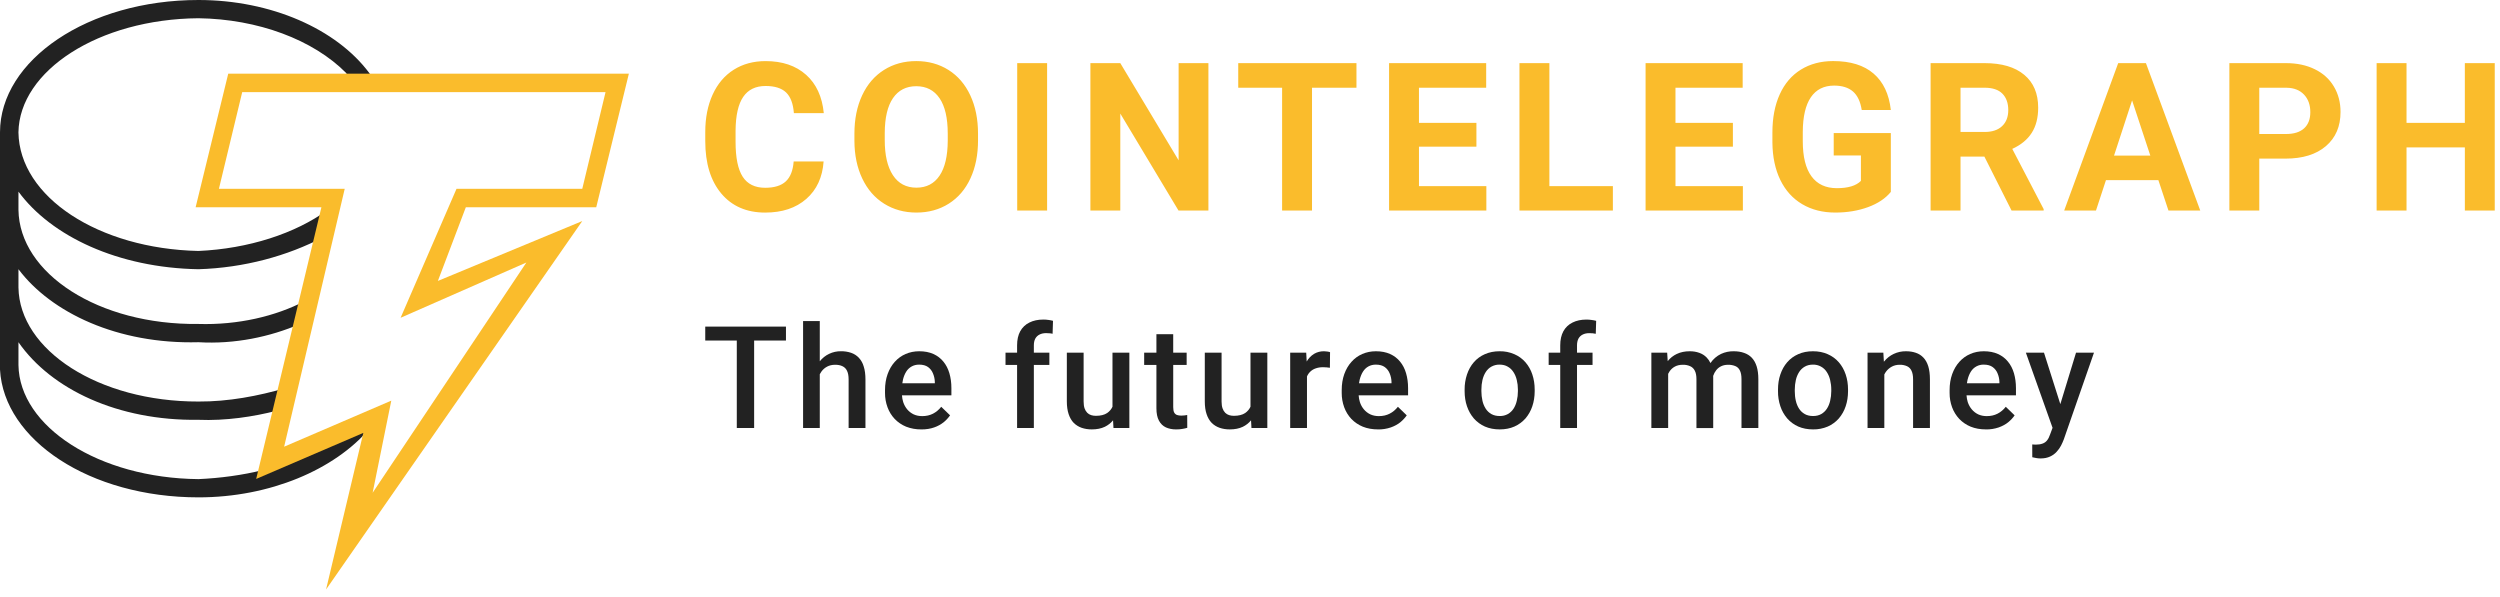 <svg xmlns="http://www.w3.org/2000/svg" width="159" height="38" viewBox="0 0 159 38" fill="none"><path d="M52.382 10.268C52.31 11.277 51.943 12.07 51.282 12.65C50.62 13.231 49.748 13.52 48.665 13.52C47.483 13.52 46.551 13.115 45.873 12.306C45.195 11.497 44.855 10.387 44.855 8.974V8.4C44.855 7.498 45.011 6.704 45.324 6.017C45.637 5.33 46.084 4.803 46.664 4.436C47.245 4.069 47.92 3.886 48.69 3.886C49.756 3.886 50.614 4.176 51.265 4.755C51.915 5.334 52.291 6.148 52.393 7.196H50.491C50.445 6.59 50.278 6.152 49.994 5.879C49.708 5.606 49.273 5.469 48.69 5.469C48.056 5.469 47.582 5.701 47.268 6.162C46.952 6.624 46.79 7.34 46.782 8.31V9.018C46.782 10.031 46.933 10.772 47.235 11.239C47.538 11.708 48.014 11.943 48.665 11.943C49.252 11.943 49.691 11.806 49.98 11.533C50.27 11.261 50.435 10.839 50.477 10.268H52.382ZM62.203 8.916C62.203 9.839 62.042 10.648 61.72 11.343C61.4 12.038 60.94 12.575 60.342 12.953C59.744 13.331 59.058 13.519 58.284 13.519C57.52 13.519 56.837 13.333 56.237 12.959C55.637 12.585 55.172 12.052 54.842 11.358C54.512 10.664 54.345 9.867 54.341 8.965V8.502C54.341 7.579 54.505 6.767 54.832 6.066C55.16 5.363 55.623 4.825 56.221 4.449C56.818 4.072 57.502 3.885 58.272 3.885C59.041 3.885 59.724 4.073 60.323 4.449C60.92 4.825 61.384 5.363 61.711 6.065C62.038 6.767 62.202 7.577 62.202 8.496V8.915L62.203 8.916ZM60.276 8.491C60.276 7.507 60.103 6.76 59.757 6.249C59.41 5.738 58.915 5.483 58.273 5.483C57.635 5.483 57.142 5.735 56.795 6.239C56.449 6.744 56.273 7.483 56.27 8.458V8.916C56.27 9.872 56.443 10.616 56.789 11.143C57.136 11.671 57.634 11.936 58.285 11.936C58.923 11.936 59.413 11.681 59.756 11.172C60.099 10.664 60.272 9.922 60.277 8.947V8.49L60.276 8.491ZM66.597 13.39H64.694V4.015H66.596V13.391L66.597 13.39ZM76.855 13.39H74.953L71.251 7.222V13.39H69.349V4.015H71.251L74.96 10.197V4.015H76.855V13.391V13.39ZM86.271 5.579H83.444V13.391H81.542V5.58H78.752V4.015H86.271V5.579ZM93.9 9.327H90.247V11.839H94.532V13.39H88.345V4.015H94.521V5.58H90.246V7.815H93.9V9.327ZM98.541 11.839H102.579V13.39H96.638V4.015H98.541V11.839ZM110.213 9.327H106.561V11.839H110.847V13.39H104.659V4.015H110.834V5.58H106.56V7.815H110.212V9.327L110.213 9.327ZM120.257 12.206C119.914 12.622 119.431 12.945 118.805 13.174C118.179 13.403 117.486 13.519 116.724 13.519C115.926 13.519 115.225 13.342 114.623 12.987C114.022 12.633 113.557 12.12 113.228 11.445C112.902 10.771 112.734 9.979 112.725 9.069V8.431C112.725 7.495 112.88 6.685 113.192 6C113.502 5.316 113.95 4.791 114.535 4.429C115.12 4.066 115.806 3.884 116.592 3.884C117.687 3.884 118.544 4.149 119.16 4.68C119.778 5.211 120.143 5.982 120.257 6.996H118.406C118.322 6.458 118.135 6.066 117.845 5.816C117.556 5.568 117.157 5.444 116.649 5.444C116.002 5.444 115.51 5.691 115.171 6.185C114.834 6.678 114.662 7.413 114.657 8.387V8.987C114.657 9.97 114.842 10.712 115.21 11.214C115.578 11.717 116.116 11.968 116.827 11.968C117.54 11.968 118.05 11.813 118.354 11.505V9.888H116.624V8.465H120.257V12.206ZM124.689 9.958V13.39H122.786V4.015H126.217C127.306 4.015 128.149 4.262 128.74 4.756C129.333 5.249 129.628 5.947 129.628 6.848C129.628 7.488 129.492 8.021 129.218 8.449C128.948 8.875 128.533 9.216 127.98 9.469L129.977 13.3V13.39H127.935L126.206 9.958H124.689ZM124.689 8.393H126.223C126.701 8.393 127.07 8.27 127.332 8.023C127.594 7.776 127.726 7.436 127.726 7.003C127.726 6.56 127.602 6.212 127.355 5.959C127.107 5.706 126.728 5.579 126.217 5.579H124.689L124.689 8.393ZM137.275 11.458H133.938L133.304 13.39H131.282L134.718 4.014H136.481L139.936 13.39H137.914L137.273 11.458H137.275ZM134.453 9.895H136.76L135.601 6.384L134.453 9.895ZM143.69 10.087V13.391H141.788V4.015H145.389C146.083 4.015 146.692 4.144 147.218 4.402C147.746 4.659 148.15 5.025 148.433 5.5C148.715 5.974 148.858 6.513 148.858 7.119C148.858 8.038 148.548 8.762 147.929 9.292C147.309 9.823 146.452 10.088 145.358 10.088L143.69 10.087ZM143.69 8.523H145.389C145.893 8.523 146.277 8.403 146.541 8.162C146.805 7.922 146.936 7.579 146.936 7.132C146.936 6.673 146.805 6.301 146.537 6.018C146.271 5.735 145.903 5.589 145.433 5.581H143.69V8.523ZM158.667 13.391H156.765V9.373H153.055V13.391H151.153V4.015H153.055V7.815H156.764V4.015H158.666V13.391H158.667Z" fill="#FABC2C"></path><path d="M23.485 27.28L16.733 30.182V29.892C15.431 30.221 13.989 30.411 12.623 30.472C6.272 30.411 1.233 27.126 1.174 23.217V21.765C3.26 24.764 7.505 26.772 12.623 26.7C14.354 26.772 16.125 26.502 17.613 26.119L18.2 24.668C16.435 25.188 14.508 25.549 12.622 25.538C6.272 25.55 1.233 22.265 1.174 18.283V17.122C3.259 19.893 7.496 21.902 12.622 21.765C14.928 21.902 17.184 21.423 19.08 20.605L19.374 19.153C17.521 20.119 15.12 20.68 12.622 20.604C6.272 20.68 1.233 17.395 1.174 13.349V12.189C3.259 15.025 7.504 17.033 12.622 17.123C15.531 17.034 18.288 16.274 20.548 15.091L20.842 13.349C18.79 14.852 15.795 15.821 12.621 15.961C6.271 15.821 1.233 12.534 1.173 8.416C1.232 4.498 6.272 1.212 12.621 1.16C16.407 1.212 19.922 2.525 22.016 4.643L22.219 4.979L23.7 4.984L23.485 4.643C21.403 1.846 17.238 0 12.622 0C5.597 0 0 3.827 0 8.416V23.506C0.246 27.985 5.716 31.632 12.623 31.632C17.184 31.632 21.285 29.858 23.485 27.28Z" fill="#222222"></path><path d="M20.737 37.491L23.108 27.532L16.293 30.461L20.442 13.181H12.442L14.516 4.686H39.996L37.921 13.181H29.627L27.849 17.867L37.032 14.059L20.737 37.491ZM24.886 25.482L23.7 31.339L33.477 16.696L25.478 20.211L29.034 12.009H37.032L38.513 5.858H15.405L13.923 12.008H21.924L18.071 28.41L24.885 25.481L24.886 25.482Z" fill="#FABC2C"></path><path d="M64.685 27.221H65.753V23.208H66.74V22.428H65.753V21.968C65.753 21.799 65.782 21.658 65.841 21.543C65.901 21.43 65.994 21.338 66.108 21.281C66.226 21.219 66.366 21.187 66.528 21.187C66.603 21.187 66.677 21.19 66.751 21.197C66.821 21.202 66.886 21.212 66.945 21.228L66.971 20.404C66.873 20.377 66.772 20.358 66.67 20.346C66.567 20.331 66.462 20.324 66.356 20.324C66.014 20.324 65.717 20.388 65.466 20.515C65.215 20.639 65.022 20.824 64.886 21.069C64.753 21.311 64.687 21.61 64.687 21.968V22.428H63.951V23.208H64.687V27.221H64.685Z" fill="#222222"></path><path d="M52.138 22.979V20.418H51.076V27.221H52.138V23.8C52.17 23.739 52.206 23.682 52.245 23.629C52.342 23.496 52.463 23.391 52.608 23.315C52.756 23.237 52.925 23.199 53.117 23.199C53.301 23.199 53.455 23.229 53.582 23.292C53.71 23.351 53.812 23.455 53.87 23.583C53.938 23.72 53.972 23.902 53.972 24.133V27.22H55.043V24.141C55.043 23.814 55.007 23.536 54.932 23.308C54.874 23.1 54.766 22.908 54.619 22.75C54.48 22.606 54.315 22.5 54.123 22.436C53.917 22.368 53.701 22.336 53.485 22.339C53.226 22.335 52.971 22.391 52.737 22.502C52.504 22.612 52.299 22.775 52.138 22.977V22.979Z" fill="#222222"></path><path d="M47.963 27.221V21.658H49.987V20.772H44.854V21.658H46.86V27.221H47.963Z" fill="#222222"></path><path fill-rule="evenodd" clip-rule="evenodd" d="M58.59 27.31C58.262 27.314 57.935 27.256 57.629 27.137C57.356 27.025 57.108 26.858 56.903 26.645C56.703 26.432 56.548 26.18 56.447 25.905C56.339 25.612 56.285 25.302 56.287 24.989V24.812C56.287 24.437 56.343 24.097 56.452 23.793C56.561 23.489 56.713 23.229 56.908 23.013C57.102 22.795 57.334 22.628 57.599 22.513C57.865 22.398 58.153 22.34 58.463 22.34C58.806 22.34 59.105 22.398 59.362 22.513C59.619 22.628 59.831 22.791 60 23C60.171 23.207 60.298 23.453 60.381 23.739C60.466 24.027 60.509 24.343 60.509 24.688V25.145H57.365C57.375 25.29 57.401 25.435 57.444 25.574C57.504 25.751 57.589 25.906 57.701 26.039C57.813 26.172 57.949 26.277 58.109 26.354C58.268 26.427 58.45 26.465 58.654 26.465C58.91 26.465 59.139 26.413 59.341 26.309C59.541 26.206 59.715 26.059 59.862 25.871L60.425 26.416C60.311 26.578 60.175 26.725 60.022 26.851C59.84 26.995 59.635 27.108 59.415 27.183C59.179 27.269 58.904 27.312 58.591 27.312L58.59 27.31ZM57.43 24.142C57.413 24.218 57.399 24.295 57.388 24.377H59.455V24.294C59.45 24.108 59.411 23.924 59.339 23.753C59.275 23.59 59.166 23.448 59.025 23.345C58.883 23.242 58.693 23.19 58.457 23.19C58.28 23.19 58.122 23.229 57.983 23.306C57.843 23.383 57.726 23.494 57.641 23.629C57.55 23.77 57.479 23.941 57.429 24.142H57.43Z" fill="#222222"></path><path d="M70.263 27.146C70.473 27.044 70.649 26.905 70.79 26.732L70.817 27.221H71.827V22.428H70.754V25.868C70.68 26.03 70.562 26.169 70.414 26.269C70.239 26.387 70 26.446 69.696 26.446C69.59 26.446 69.489 26.432 69.395 26.402C69.301 26.373 69.216 26.321 69.148 26.252C69.072 26.172 69.014 26.077 68.979 25.973C68.939 25.855 68.918 25.709 68.918 25.534V22.429H67.851V25.525C67.851 25.841 67.889 26.113 67.966 26.34C68.042 26.567 68.15 26.752 68.288 26.894C68.431 27.036 68.599 27.141 68.794 27.209C68.988 27.276 69.203 27.31 69.436 27.31C69.757 27.31 70.033 27.255 70.264 27.145L70.263 27.146Z" fill="#222222"></path><path d="M75.471 23.208V22.428H74.616V21.255H73.548V22.428H72.769V23.208H73.548V25.964C73.548 26.291 73.601 26.553 73.708 26.751C73.814 26.951 73.962 27.093 74.151 27.182C74.34 27.268 74.557 27.311 74.802 27.311C74.952 27.311 75.085 27.3 75.2 27.279C75.318 27.259 75.422 27.236 75.51 27.209L75.506 26.394C75.465 26.402 75.41 26.411 75.342 26.42C75.275 26.429 75.204 26.433 75.13 26.433C75.026 26.433 74.937 26.42 74.859 26.394C74.782 26.366 74.718 26.311 74.679 26.238C74.637 26.159 74.617 26.046 74.617 25.898V23.21H75.472L75.471 23.208Z" fill="#222222"></path><path d="M79.039 27.146C79.243 27.049 79.423 26.907 79.566 26.732L79.593 27.221H80.602V22.428H79.531V25.868C79.457 26.03 79.339 26.169 79.191 26.269C79.015 26.387 78.776 26.446 78.472 26.446C78.366 26.446 78.266 26.432 78.172 26.402C78.078 26.373 77.993 26.322 77.923 26.252C77.847 26.172 77.79 26.077 77.755 25.973C77.713 25.855 77.692 25.709 77.692 25.534V22.429H76.625V25.525C76.625 25.841 76.662 26.113 76.74 26.34C76.816 26.567 76.924 26.752 77.063 26.894C77.205 27.036 77.374 27.141 77.57 27.209C77.764 27.276 77.978 27.31 78.211 27.31C78.533 27.31 78.809 27.255 79.039 27.146Z" fill="#222222"></path><path d="M83.124 23.945V27.221H82.056V22.428H83.075L83.106 22.992C83.219 22.793 83.38 22.625 83.576 22.504C83.768 22.392 83.987 22.336 84.209 22.34C84.274 22.34 84.344 22.346 84.417 22.358C84.494 22.369 84.552 22.383 84.591 22.398L84.582 23.39C84.438 23.367 84.293 23.356 84.147 23.355C83.983 23.352 83.819 23.378 83.664 23.434C83.543 23.476 83.432 23.544 83.339 23.632C83.245 23.72 83.172 23.827 83.123 23.946L83.124 23.945Z" fill="#222222"></path><path fill-rule="evenodd" clip-rule="evenodd" d="M87.637 27.31C87.281 27.31 86.961 27.252 86.675 27.137C86.401 27.025 86.154 26.858 85.948 26.645C85.748 26.432 85.593 26.18 85.492 25.905C85.385 25.612 85.331 25.302 85.333 24.989V24.812C85.333 24.437 85.388 24.097 85.496 23.793C85.606 23.489 85.758 23.229 85.954 23.013C86.147 22.795 86.378 22.628 86.644 22.513C86.91 22.398 87.198 22.34 87.508 22.34C87.851 22.34 88.15 22.398 88.407 22.513C88.664 22.628 88.876 22.791 89.046 23C89.216 23.207 89.344 23.453 89.426 23.739C89.511 24.027 89.554 24.343 89.554 24.688V25.145H86.41C86.42 25.296 86.447 25.439 86.489 25.574C86.547 25.751 86.633 25.906 86.746 26.039C86.858 26.172 86.993 26.277 87.153 26.354C87.313 26.427 87.493 26.465 87.697 26.465C87.954 26.465 88.183 26.413 88.384 26.309C88.585 26.206 88.759 26.059 88.907 25.871L89.469 26.416C89.366 26.567 89.232 26.712 89.067 26.851C88.901 26.987 88.699 27.097 88.459 27.183C88.194 27.273 87.916 27.317 87.636 27.312L87.637 27.31ZM86.476 24.142C86.458 24.218 86.444 24.295 86.432 24.377H88.5V24.294C88.496 24.108 88.457 23.924 88.385 23.753C88.321 23.59 88.212 23.448 88.071 23.345C87.929 23.242 87.74 23.19 87.504 23.19C87.327 23.19 87.169 23.229 87.03 23.306C86.896 23.379 86.782 23.487 86.69 23.629C86.599 23.77 86.528 23.941 86.477 24.142H86.476Z" fill="#222222"></path><path fill-rule="evenodd" clip-rule="evenodd" d="M93.15 24.776V24.878C93.15 25.224 93.199 25.544 93.3 25.839C93.401 26.134 93.547 26.393 93.739 26.615C93.932 26.834 94.171 27.01 94.439 27.128C94.717 27.249 95.031 27.31 95.381 27.31C95.73 27.31 96.042 27.249 96.317 27.128C96.585 27.009 96.823 26.834 97.018 26.615C97.213 26.387 97.361 26.124 97.455 25.839C97.555 25.544 97.606 25.224 97.606 24.878V24.776C97.606 24.43 97.555 24.11 97.455 23.815C97.362 23.53 97.214 23.266 97.018 23.04C96.824 22.818 96.583 22.642 96.312 22.526C96.016 22.398 95.696 22.334 95.373 22.34C95.026 22.34 94.712 22.403 94.435 22.526C94.166 22.643 93.926 22.818 93.734 23.04C93.546 23.258 93.401 23.517 93.301 23.815C93.198 24.125 93.147 24.45 93.15 24.776ZM94.217 24.878V24.776C94.217 24.564 94.239 24.363 94.283 24.174C94.328 23.982 94.397 23.812 94.492 23.664C94.586 23.517 94.705 23.401 94.851 23.319C95.011 23.23 95.191 23.186 95.374 23.19C95.575 23.19 95.747 23.233 95.892 23.319C96.04 23.402 96.16 23.517 96.255 23.664C96.352 23.812 96.424 23.982 96.468 24.174C96.515 24.363 96.539 24.564 96.539 24.776V24.878C96.539 25.093 96.515 25.297 96.468 25.489C96.424 25.681 96.354 25.85 96.26 25.994C96.165 26.139 96.045 26.252 95.896 26.336C95.739 26.421 95.562 26.464 95.383 26.459C95.179 26.459 95.003 26.418 94.855 26.336C94.708 26.253 94.583 26.136 94.492 25.994C94.394 25.84 94.323 25.669 94.284 25.49C94.239 25.289 94.216 25.084 94.217 24.878Z" fill="#222222"></path><path d="M100.298 27.221H99.231V23.208H98.495V22.428H99.231V21.968C99.231 21.611 99.298 21.311 99.43 21.069C99.561 20.828 99.764 20.634 100.01 20.515C100.26 20.388 100.559 20.325 100.9 20.325C101.007 20.325 101.111 20.332 101.214 20.348C101.319 20.36 101.419 20.378 101.516 20.405L101.491 21.229C101.426 21.214 101.361 21.203 101.295 21.198C101.222 21.192 101.148 21.189 101.074 21.189C100.91 21.189 100.771 21.22 100.652 21.282C100.539 21.339 100.446 21.43 100.386 21.543C100.328 21.658 100.298 21.799 100.298 21.968V22.428H101.286V23.208H100.298V27.221Z" fill="#222222"></path><path d="M106.095 23.776V27.221H105.027V22.428H106.032L106.067 22.968C106.222 22.772 106.414 22.62 106.639 22.513C106.879 22.398 107.154 22.34 107.467 22.34C107.686 22.34 107.885 22.372 108.066 22.437C108.249 22.5 108.407 22.598 108.54 22.734C108.638 22.833 108.72 22.952 108.785 23.091C108.954 22.84 109.187 22.639 109.461 22.508C109.712 22.392 109.986 22.335 110.262 22.34C110.507 22.34 110.726 22.374 110.918 22.442C111.112 22.507 111.279 22.611 111.414 22.752C111.55 22.895 111.654 23.079 111.725 23.306C111.795 23.531 111.831 23.802 111.831 24.121V27.222H110.759V24.117C110.759 23.875 110.724 23.687 110.652 23.555C110.593 23.429 110.488 23.331 110.359 23.28C110.214 23.223 110.059 23.196 109.903 23.2C109.738 23.2 109.591 23.231 109.465 23.293C109.341 23.352 109.236 23.436 109.15 23.546C109.067 23.651 109.003 23.77 108.958 23.907C108.96 23.947 108.96 23.987 108.96 24.029V27.223H107.894V24.12C107.894 23.887 107.859 23.704 107.787 23.572C107.725 23.445 107.62 23.344 107.49 23.288C107.346 23.225 107.191 23.195 107.034 23.199C106.832 23.199 106.662 23.238 106.52 23.315C106.381 23.391 106.267 23.495 106.179 23.628C106.147 23.675 106.12 23.724 106.095 23.775L106.095 23.776Z" fill="#222222"></path><path fill-rule="evenodd" clip-rule="evenodd" d="M113.081 24.878V24.776C113.081 24.43 113.129 24.11 113.231 23.815C113.331 23.517 113.476 23.258 113.665 23.04C113.857 22.818 114.09 22.647 114.365 22.526C114.642 22.401 114.954 22.34 115.304 22.34C115.655 22.34 115.968 22.403 116.243 22.526C116.52 22.647 116.756 22.818 116.948 23.04C117.138 23.258 117.285 23.517 117.385 23.815C117.485 24.11 117.535 24.43 117.535 24.776V24.878C117.535 25.224 117.485 25.544 117.385 25.839C117.291 26.124 117.143 26.387 116.948 26.615C116.754 26.834 116.515 27.009 116.247 27.128C115.951 27.253 115.633 27.315 115.313 27.31C114.961 27.31 114.646 27.249 114.369 27.128C114.101 27.01 113.862 26.834 113.669 26.615C113.474 26.387 113.325 26.124 113.231 25.839C113.128 25.529 113.077 25.205 113.081 24.878ZM114.148 24.776V24.878C114.148 25.093 114.169 25.297 114.214 25.489C114.258 25.681 114.328 25.85 114.422 25.994C114.517 26.139 114.637 26.252 114.786 26.336C114.933 26.418 115.109 26.459 115.313 26.459C115.511 26.459 115.681 26.418 115.827 26.336C115.975 26.252 116.095 26.139 116.19 25.994C116.285 25.85 116.354 25.682 116.398 25.49C116.445 25.297 116.469 25.094 116.469 24.878V24.776C116.469 24.564 116.444 24.363 116.398 24.174C116.358 23.993 116.286 23.82 116.185 23.664C116.092 23.516 115.962 23.394 115.807 23.311C115.652 23.227 115.479 23.186 115.304 23.19C115.102 23.19 114.929 23.233 114.782 23.319C114.637 23.402 114.517 23.517 114.423 23.664C114.324 23.821 114.254 23.993 114.215 24.174C114.17 24.371 114.148 24.573 114.149 24.776H114.148Z" fill="#222222"></path><path d="M119.843 23.815V27.221H118.776V22.428H119.781L119.815 23.006L119.839 22.978C120.002 22.778 120.207 22.618 120.441 22.508C120.685 22.394 120.951 22.336 121.221 22.34C121.451 22.34 121.658 22.372 121.845 22.437C122.034 22.5 122.194 22.601 122.328 22.743C122.464 22.885 122.567 23.069 122.638 23.297C122.707 23.521 122.743 23.798 122.743 24.125V27.221H121.672V24.12C121.672 23.891 121.637 23.709 121.57 23.576C121.512 23.448 121.41 23.345 121.282 23.288C121.135 23.224 120.976 23.194 120.817 23.199C120.634 23.199 120.47 23.238 120.325 23.315C120.181 23.391 120.055 23.498 119.958 23.628C119.914 23.687 119.876 23.75 119.843 23.815Z" fill="#222222"></path><path fill-rule="evenodd" clip-rule="evenodd" d="M126.299 27.31C125.945 27.31 125.624 27.252 125.338 27.137C125.064 27.025 124.816 26.858 124.611 26.645C124.411 26.431 124.255 26.18 124.154 25.905C124.046 25.612 123.992 25.302 123.995 24.989V24.812C123.995 24.437 124.05 24.097 124.159 23.793C124.269 23.489 124.42 23.229 124.615 23.013C124.806 22.798 125.042 22.627 125.306 22.513C125.57 22.398 125.859 22.34 126.169 22.34C126.512 22.34 126.811 22.398 127.068 22.513C127.324 22.628 127.538 22.791 127.706 23C127.877 23.207 128.005 23.453 128.088 23.739C128.171 24.027 128.215 24.343 128.215 24.688V25.145H125.071C125.081 25.296 125.108 25.439 125.149 25.574C125.209 25.751 125.295 25.906 125.408 26.039C125.519 26.172 125.656 26.277 125.815 26.354C125.975 26.427 126.155 26.465 126.359 26.465C126.616 26.465 126.845 26.413 127.046 26.309C127.247 26.206 127.421 26.059 127.568 25.871L128.13 26.416C128.028 26.567 127.894 26.712 127.728 26.851C127.561 26.987 127.36 27.097 127.121 27.183C126.856 27.273 126.577 27.317 126.297 27.312L126.299 27.31ZM125.138 24.142C125.12 24.218 125.106 24.295 125.095 24.377H127.163V24.294C127.159 24.108 127.12 23.924 127.048 23.753C126.984 23.589 126.875 23.448 126.733 23.345C126.592 23.242 126.403 23.19 126.166 23.19C126.004 23.186 125.843 23.224 125.701 23.301C125.558 23.378 125.437 23.491 125.351 23.629C125.26 23.77 125.19 23.941 125.139 24.142H125.138Z" fill="#222222"></path><path d="M130.543 27.209L128.845 22.428H129.997L131.037 25.703L132.036 22.428H133.178L131.255 27.953C131.205 28.084 131.147 28.212 131.083 28.337C131.012 28.476 130.919 28.608 130.804 28.731C130.691 28.858 130.552 28.96 130.384 29.037C130.214 29.117 130.01 29.157 129.772 29.157C129.677 29.157 129.586 29.148 129.496 29.13C129.415 29.116 129.334 29.099 129.253 29.08L129.25 28.266C129.32 28.272 129.391 28.277 129.461 28.279C129.639 28.279 129.786 28.257 129.906 28.212C130.019 28.174 130.119 28.103 130.193 28.009C130.269 27.915 130.335 27.787 130.387 27.628L130.543 27.209Z" fill="#222222"></path></svg>